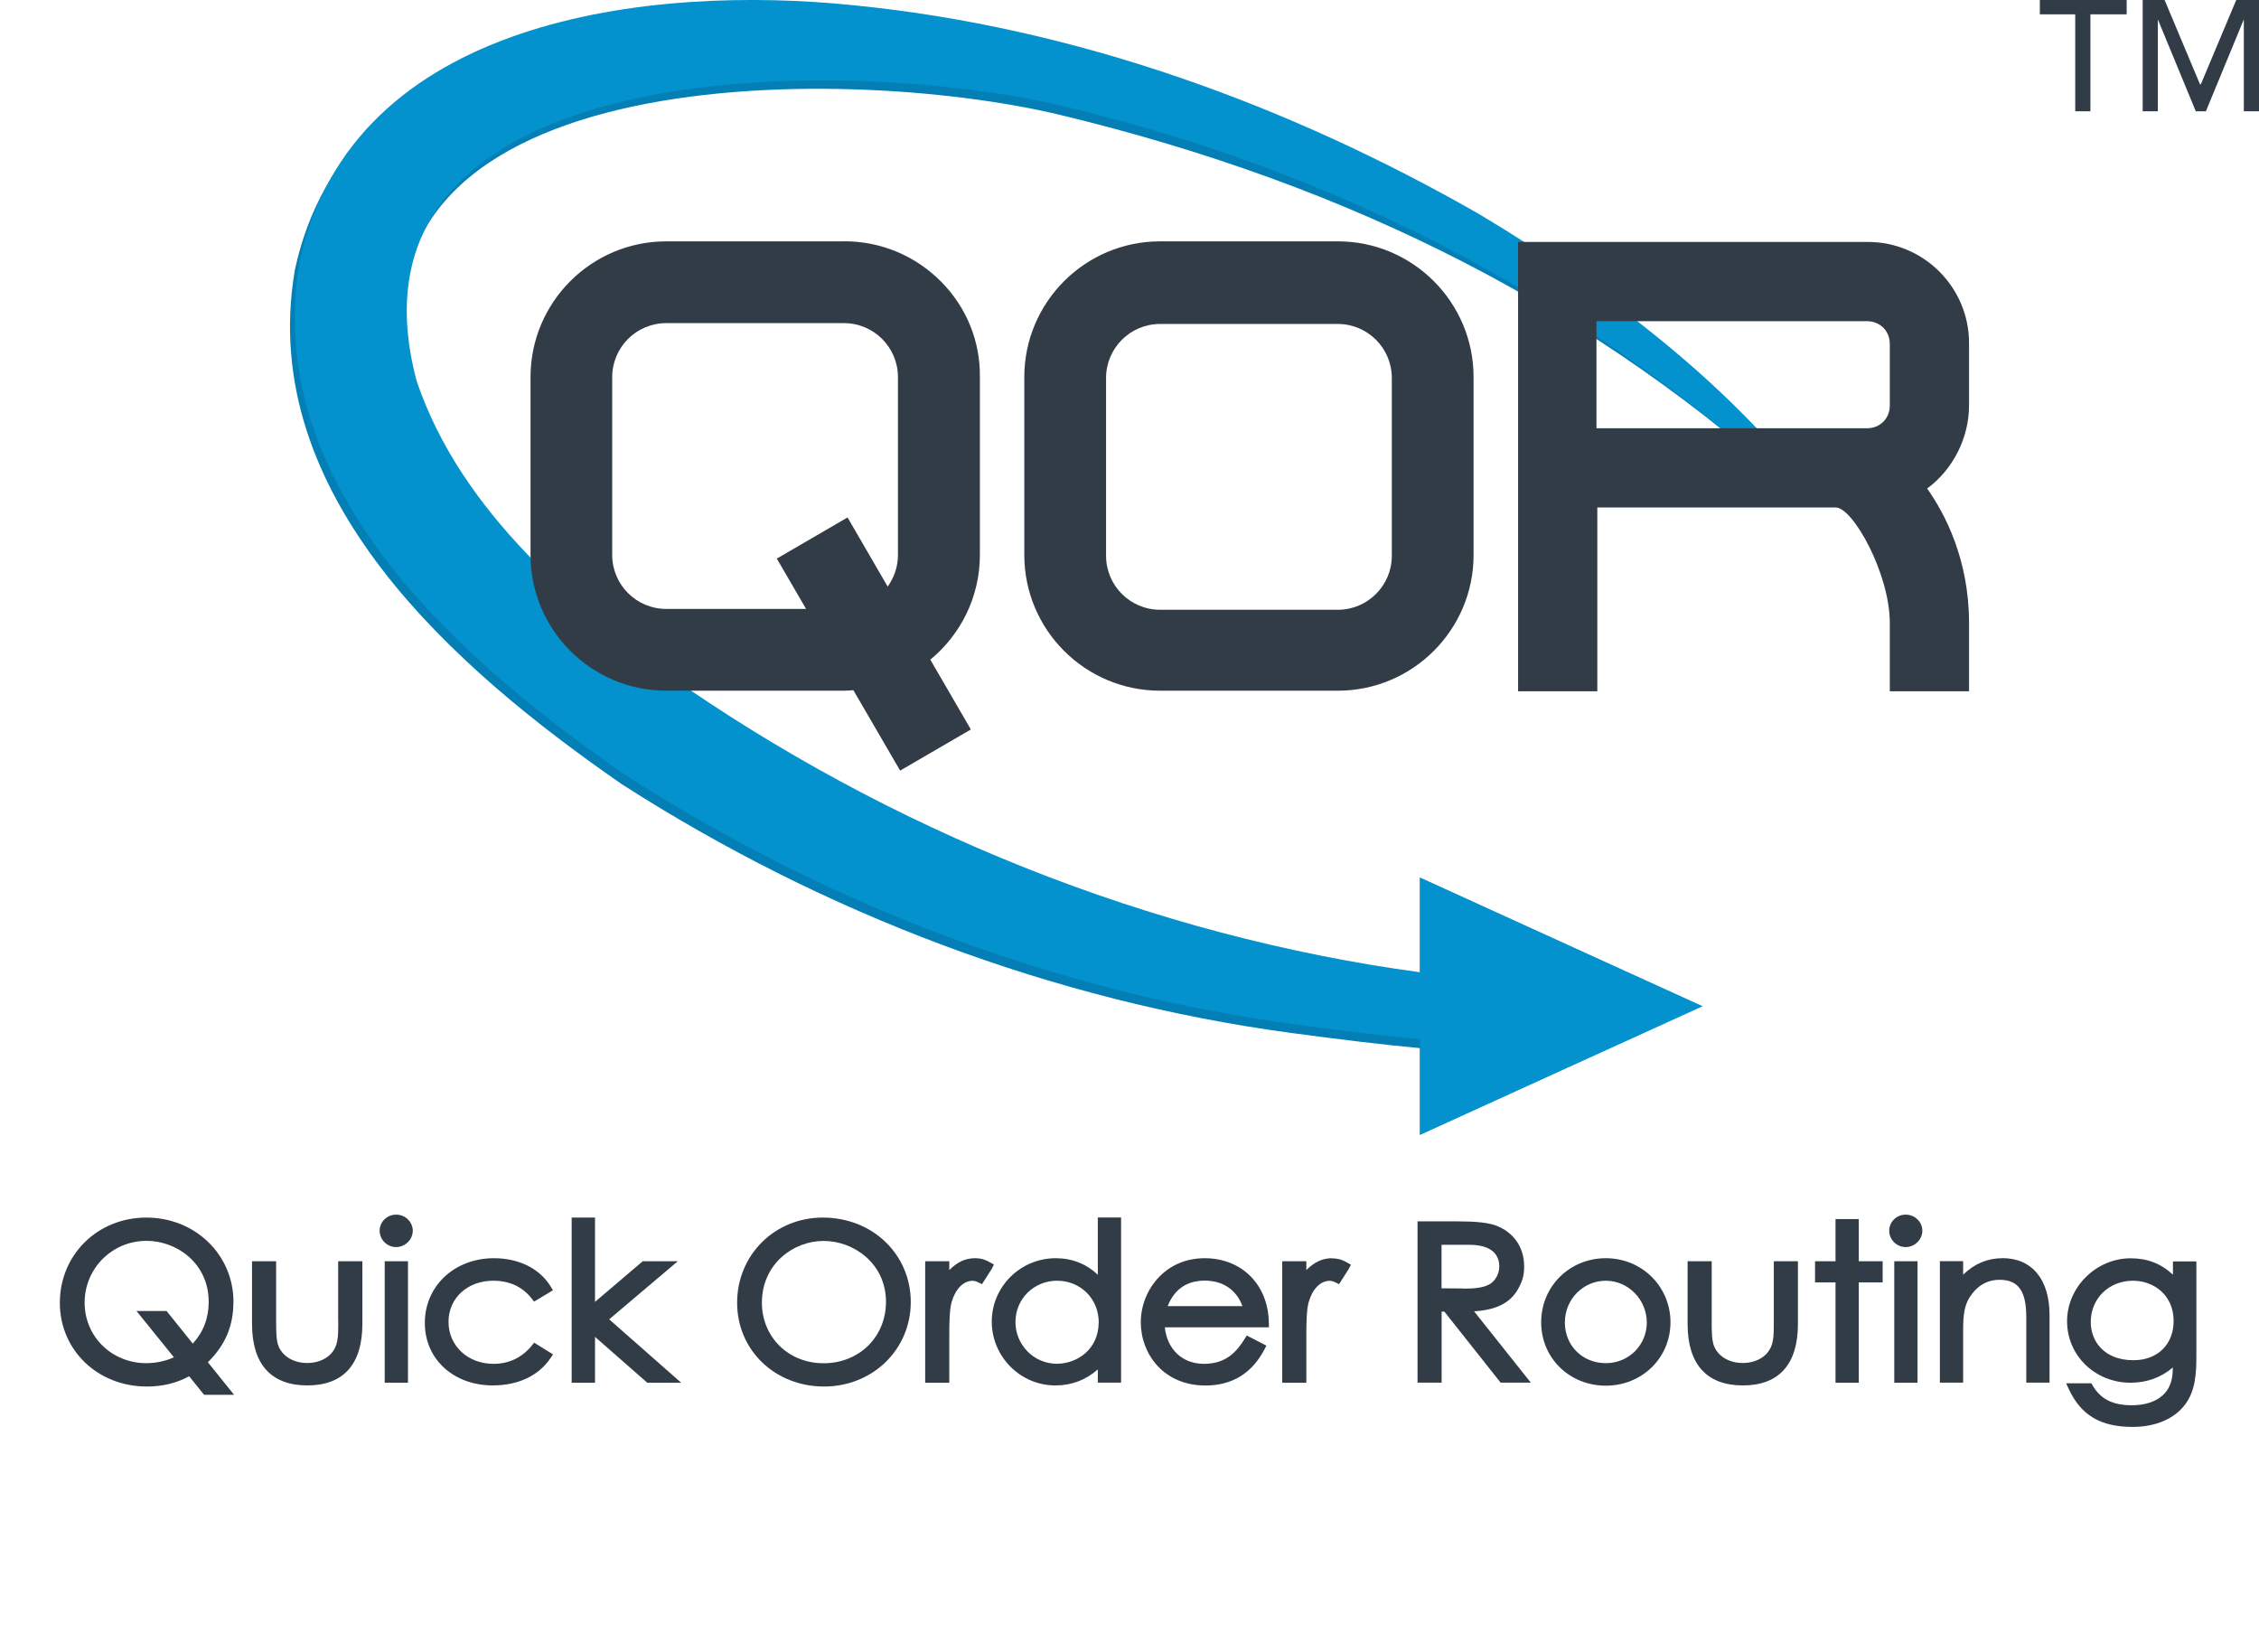 <svg xmlns="http://www.w3.org/2000/svg" id="a" width="268" height="196" viewBox="0 0 268 196"><g><g><g><path d="m174.98,26.43C152.28,13.43,126.98,4.23,100.78,1.63c-24.1-2.5-59.6,1.4-65.8,30.4-4.6,26.9,19.3,47.5,38.8,61,24,15.4,51.2,25.7,79.4,29.5,5.57.75,11.11,1.42,15.28,1.8v10.28l33.34-15.25-33.34-15.25v12.27c-31.18-4.13-61.51-16.04-87.48-33.75-13.1-9.4-26.8-20.8-32.1-36.4C38.48,7.33,99.38,7.33,125.78,13.63c34.8,8.4,63.64,23.09,88.14,45.59l.52.51.88-.91c-10.6-13.7-25.34-23.39-40.34-32.39Z" fill="#037fb5"></path><path d="m171.53,115.72c-32.06-3.81-63.32-15.91-89.99-34.09-13.1-9.4-26.8-20.8-32.1-36.4C39.04,6.33,99.94,6.33,126.34,12.63c34.8,8.4,63.1,24.1,87.6,46.6l.5.5.9-.9c-10.6-13.7-24.8-24.4-39.8-33.4C152.84,12.43,127.54,3.23,101.34.63c-24.1-2.5-59.6,1.4-65.8,30.4-4.6,26.9,19.3,47.5,38.8,61,24,15.4,51.2,25.7,79.4,29.5,6.94.94,13.85,1.74,18.11,2.03l-.32-7.84Z" fill="#0392ce"></path><polygon points="202 119.36 168.46 104.1 168.46 134.61 202 119.36" fill="#0392ce"></polygon></g><path d="m100.14,28.63h-21.1c-8.88,0-16.1,7.22-16.1,16.1v21.1c0,8.88,7.22,16.1,16.1,16.1h21.1c.37,0,.74-.03,1.1-.06l5.55,9.54,8.39-4.88-4.81-8.28c3.59-2.96,5.88-7.43,5.88-12.43v-21.09c.05-4.25-1.58-8.27-4.59-11.31-3.06-3.09-7.15-4.8-11.51-4.8Zm.41,32.75l-8.39,4.88,3.47,5.97h-16.6c-3.53,0-6.4-2.87-6.4-6.4v-21.1c0-3.53,2.87-6.4,6.4-6.4h21.1c3.53,0,6.4,2.87,6.4,6.4v21.1c0,1.4-.46,2.69-1.22,3.75l-4.76-8.2Z" fill="#323c46"></path></g><g><path d="m158.72,28.63h-21.1c-8.88,0-16.1,7.22-16.1,16.1v21.1c0,8.88,7.22,16.1,16.1,16.1h21.1c8.88,0,16.1-7.22,16.1-16.1v-21.1c0-8.88-7.22-16.1-16.1-16.1Zm-27.5,16.2c0-3.53,2.87-6.4,6.4-6.4h21.1c3.53,0,6.4,2.87,6.4,6.4v21.1c0,3.53-2.87,6.4-6.4,6.4h-21.1c-3.53,0-6.4-2.87-6.4-6.4v-21.1Z" fill="#323c46"></path><path d="m233.6,48.1v-7.4c0-6.62-5.38-12-12-12h-41.5v53.3h9.4v-21.8h28.3c2.01,0,6.4,7.82,6.4,13.7v8.1h9.4v-8.1c0-7.55-2.87-12.98-4.97-15.95,3.05-2.24,4.97-6,4.97-9.85Zm-12.1,2.7h-32.1v-12.7h32.1c1.54,0,2.7,1.16,2.7,2.7v7.3c0,1.54-1.16,2.7-2.7,2.7Z" fill="#323c46"></path></g></g><g><path d="m246.3,1.7h-4.3V0h10.3v1.7h-4.3v11.5h-1.8V1.7h.1Z" fill="#323c46"></path><path d="m254.1,0h2.7l4.2,10h.1l4.2-10h2.7v13.2h-1.8V2.3h0l-4.5,10.9h-1.2l-4.5-10.9h0v10.9h-1.8V0h-.1Z" fill="#323c46"></path></g><g><path d="m27.7,154.45c0-5.62-4.54-10.02-10.34-10.02s-10.26,4.43-10.26,10.1,4.53,9.94,10.31,9.94c1.88,0,3.53-.4,5.03-1.22l1.77,2.2h3.56l-3.11-3.86c2.07-2.03,3.03-4.31,3.03-7.14Zm-2.94-.03c0,1.93-.64,3.6-1.89,4.96l-3.11-3.87h-3.57l4.44,5.49c-.97.45-2.11.7-3.27.7-4.1,0-7.32-3.15-7.32-7.18s3.23-7.33,7.35-7.33c3.62,0,7.37,2.7,7.37,7.23Z" fill="#323c46"></path><path d="m40.13,156.78c0,1.81,0,2.9-.92,3.86-.65.66-1.66,1.04-2.75,1.04-1.55,0-2.8-.7-3.36-1.86-.34-.71-.34-1.85-.34-3.17v-7.04h-2.86v7.44c0,4.77,2.27,7.29,6.56,7.29s6.53-2.52,6.53-7.29v-7.44h-2.87v7.17Z" fill="#323c46"></path><rect x="45.64" y="149.61" width="2.76" height="14.41" fill="#323c46"></rect><path d="m46.99,144.08c-1.08,0-1.95.86-1.95,1.91s.88,1.94,1.95,1.94,1.98-.89,1.98-1.94-.89-1.91-1.98-1.91Z" fill="#323c46"></path><path d="m63.1,159.61c-1.19,1.44-2.72,2.17-4.56,2.17-3.04,0-5.33-2.14-5.33-4.98s2.28-4.88,5.3-4.88c1.94,0,3.48.72,4.58,2.13l.27.35,2.24-1.35-.26-.43c-1.31-2.14-3.77-3.37-6.75-3.37-4.67,0-8.19,3.3-8.19,7.67s3.47,7.42,8.06,7.42c3.01,0,5.45-1.15,6.86-3.25l.29-.43-2.24-1.39-.28.34Z" fill="#323c46"></path><polygon points="80.41 149.61 76.25 149.61 70.59 154.43 70.59 144.43 67.82 144.43 67.82 164.02 70.59 164.02 70.59 158.58 76.79 164.02 80.81 164.02 72.27 156.5 80.41 149.61" fill="#323c46"></polygon><path d="m97.61,144.43c-5.7,0-10.16,4.43-10.16,10.1s4.53,9.94,10.31,9.94,10.29-4.4,10.29-10.02-4.49-10.02-10.44-10.02Zm7.5,10c0,4.15-3.18,7.28-7.4,7.28s-7.32-3.15-7.32-7.18c0-4.59,3.72-7.33,7.32-7.33s7.4,2.7,7.4,7.23Z" fill="#323c46"></path><path d="m117.91,150l-.46-.26c-.37-.21-.88-.49-1.78-.49-1.12,0-2.11.45-3.05,1.41v-1.05h-2.86v14.41h2.86v-5.6c0-1.53.03-3.07.27-3.93.44-1.58,1.4-2.56,2.5-2.56.26,0,.51.1.71.2l.4.2,1.17-1.84.24-.47Z" fill="#323c46"></path><path d="m130.24,151.22c-1.34-1.29-3.05-1.97-4.99-1.97-4.19,0-7.59,3.37-7.59,7.52s3.38,7.57,7.54,7.57c1.93,0,3.62-.64,5.04-1.9v1.57h2.76v-19.59h-2.76v6.79Zm.1,5.65c0,3.19-2.56,4.9-4.96,4.9-2.71,0-4.91-2.22-4.91-4.95s2.17-4.9,4.94-4.9,4.94,2.13,4.94,4.95Z" fill="#323c46"></path><path d="m150.53,156.94c-.05-4.53-3.19-7.69-7.62-7.69-4.74,0-7.57,3.86-7.57,7.6s2.69,7.5,7.67,7.5c3.16,0,5.51-1.44,7-4.28l.23-.45-2.33-1.2-.24.39c-.96,1.54-2.22,2.97-4.83,2.97s-4.37-1.75-4.65-4.33h12.35v-.51Zm-12-2.01c.79-2,2.27-3.02,4.4-3.02s3.74,1.06,4.47,3.02h-8.87Z" fill="#323c46"></path><path d="m158.03,149.25c-1.12,0-2.11.45-3.05,1.41v-1.05h-2.86v14.41h2.86v-5.6c0-1.53.03-3.07.27-3.93.44-1.58,1.4-2.56,2.5-2.56.26,0,.51.1.71.2l.4.2,1.17-1.84.24-.47-.46-.26c-.37-.21-.88-.49-1.78-.49Z" fill="#323c46"></path><path d="m180.22,152.68c.45-.88.6-1.49.6-2.48,0-2.25-1.26-4.06-3.39-4.84-.91-.33-2.34-.48-4.49-.48h-4.77v19.13h2.86v-8.43h.32l6.68,8.43h3.58l-6.73-8.46c2.76-.17,4.43-1.07,5.34-2.87Zm-6.61.16c-.48,0-.99,0-1.5-.01-.36,0-.72,0-1.09-.01v-5.16h3.31c2.28,0,3.54.91,3.54,2.56,0,.76-.35,1.51-.92,1.96-.76.6-2.11.68-3.34.68Z" fill="#323c46"></path><path d="m190.51,149.25c-4.3,0-7.67,3.34-7.67,7.6s3.37,7.52,7.67,7.52,7.67-3.3,7.67-7.52-3.37-7.6-7.67-7.6Zm0,12.45c-2.77,0-4.86-2.08-4.86-4.83s2.18-4.95,4.86-4.95,4.86,2.27,4.86,4.95-2.13,4.83-4.86,4.83Z" fill="#323c46"></path><path d="m210.44,156.78c0,1.81,0,2.9-.92,3.86-.65.66-1.66,1.04-2.75,1.04-1.55,0-2.8-.7-3.36-1.86-.34-.71-.34-1.85-.34-3.17v-7.04h-2.86v7.44c0,4.77,2.27,7.29,6.56,7.29s6.53-2.52,6.53-7.29v-7.44h-2.86v7.17Z" fill="#323c46"></path><polygon points="220.52 144.61 217.76 144.61 217.76 149.61 215.33 149.61 215.33 152.12 217.76 152.12 217.76 164.02 220.52 164.02 220.52 152.12 223.35 152.12 223.35 149.61 220.52 149.61 220.52 144.61" fill="#323c46"></polygon><path d="m226.08,144.08c-1.08,0-1.95.86-1.95,1.91s.88,1.94,1.95,1.94,1.98-.89,1.98-1.94-.89-1.91-1.98-1.91Z" fill="#323c46"></path><rect x="224.73" y="149.61" width="2.76" height="14.41" fill="#323c46"></rect><path d="m237.55,149.25c-1.75,0-3.31.65-4.65,1.95v-1.6h-2.76v14.41h2.76v-6.13c0-2.12.16-3.26,1.08-4.44.85-1.08,1.93-1.63,3.23-1.63,2.23,0,3.18,1.32,3.18,4.4v7.8h2.76v-8.03c0-4.22-2.09-6.74-5.6-6.74Z" fill="#323c46"></path><path d="m257.79,149.61v1.59c-1.46-1.34-3.05-1.94-5.02-1.94-4.09,0-7.54,3.42-7.54,7.47s3.31,7.29,7.54,7.29c1.92,0,3.66-.64,5.01-1.81-.01.96-.12,1.72-.53,2.46-.74,1.3-2.28,2.02-4.35,2.02-2.26,0-3.69-.73-4.64-2.35l-.15-.25h-2.99l.33.71c1.44,3.08,3.77,4.46,7.55,4.46,2.72,0,4.93-.94,6.23-2.65,1.24-1.66,1.34-3.69,1.34-5.8v-11.18h-2.79Zm-4.68,11.74c-3.5,0-5.07-2.27-5.07-4.53,0-2.8,2.16-4.9,5.02-4.9,2.39,0,4.81,1.64,4.81,4.78,0,2.78-1.91,4.65-4.76,4.65Z" fill="#323c46"></path></g></svg>